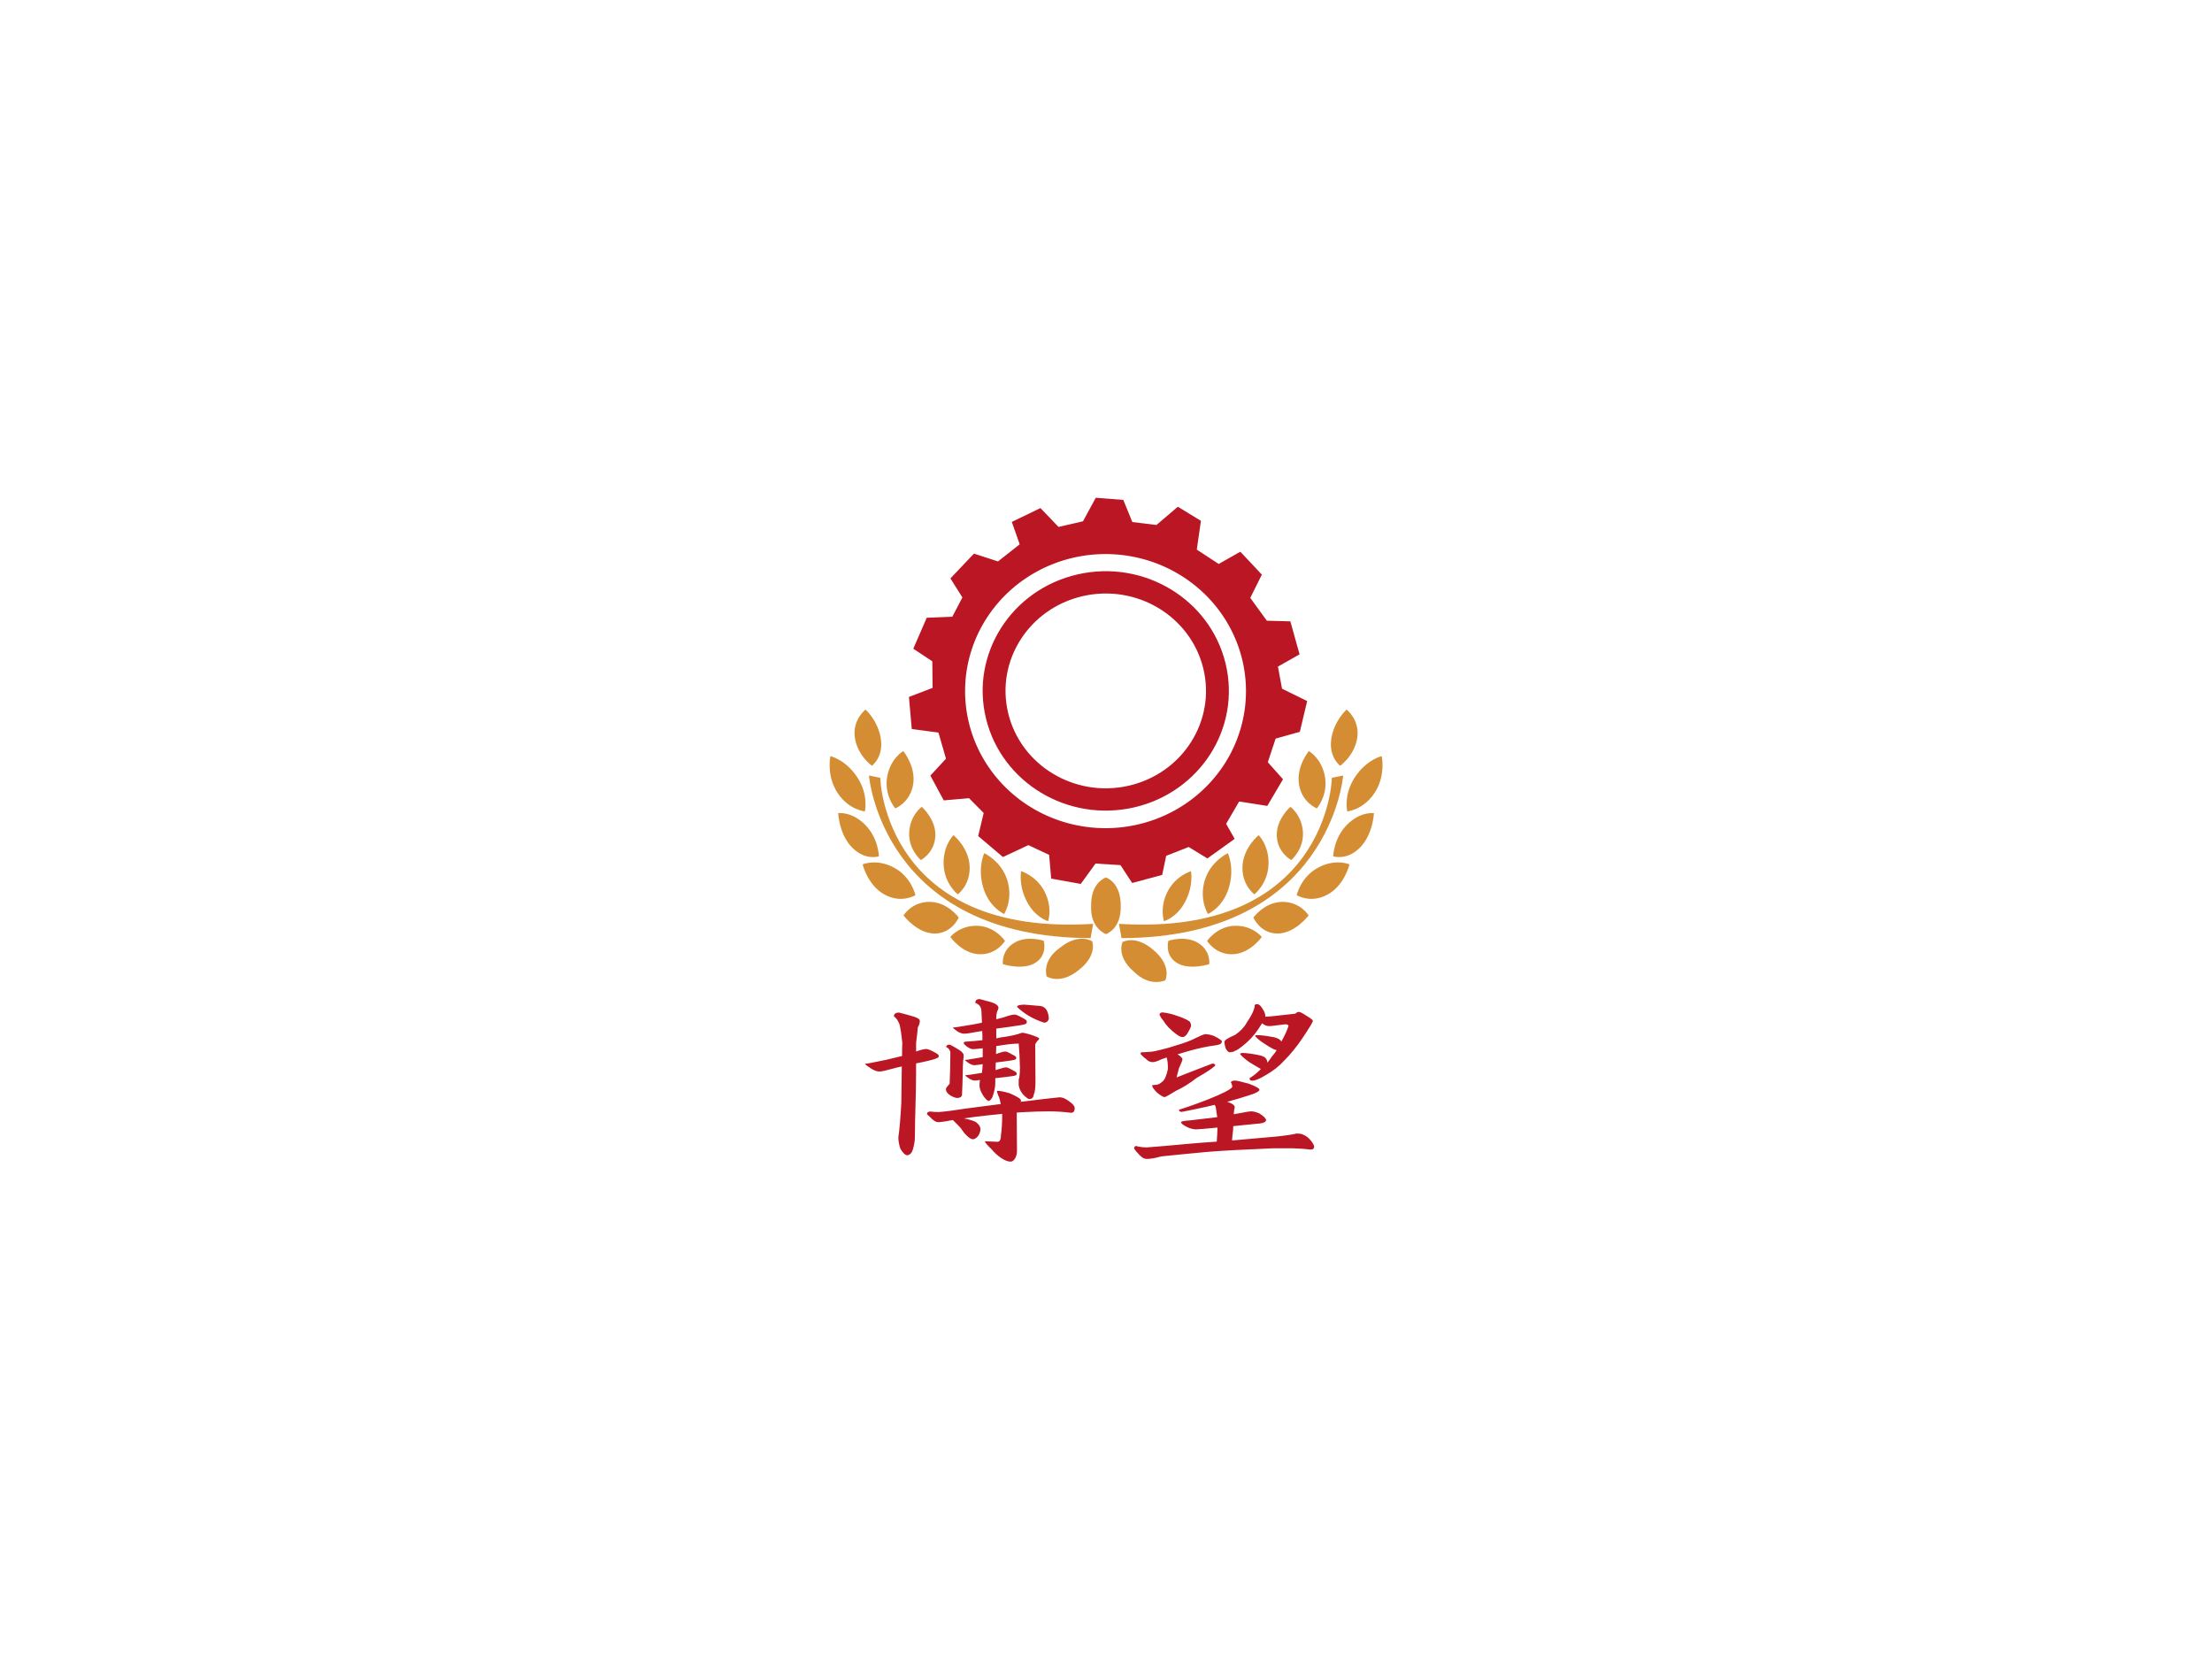 <?xml version="1.0" encoding="UTF-8" standalone="no"?>
<!-- Created with Inkscape (http://www.inkscape.org/) -->

<svg
   width="1200mm"
   height="900mm"
   viewBox="0 0 1200 900"
   version="1.1"
   id="svg1"
   xml:space="preserve"
   inkscape:version="1.4 (86a8ad7, 2024-10-11)"
   sodipodi:docname="bowang.svg"
   xmlns:inkscape="http://www.inkscape.org/namespaces/inkscape"
   xmlns:sodipodi="http://sodipodi.sourceforge.net/DTD/sodipodi-0.dtd"
   xmlns="http://www.w3.org/2000/svg"
   xmlns:svg="http://www.w3.org/2000/svg"><sodipodi:namedview
     id="namedview1"
     pagecolor="#925656"
     bordercolor="#000000"
     borderopacity="0.25"
     inkscape:showpageshadow="2"
     inkscape:pageopacity="0.0"
     inkscape:pagecheckerboard="0"
     inkscape:deskcolor="#d1d1d1"
     inkscape:document-units="mm"
     inkscape:zoom="0.12316042"
     inkscape:cx="1895.9013"
     inkscape:cy="1619.8386"
     inkscape:window-width="1366"
     inkscape:window-height="706"
     inkscape:window-x="-8"
     inkscape:window-y="-8"
     inkscape:window-maximized="1"
     inkscape:current-layer="svg1" /><defs
     id="defs1" /><g
     id="g4-8"
     transform="matrix(4.762,0,0,4.647,-30.715,-380.54)"><g
       id="g3-8"
       transform="rotate(-13.257,219.662,160.346)"
       style="display:inline"><path
         id="path1-2"
         style="opacity:1;fill:#ba1623;fill-opacity:1;stroke-width:89.981"
         d="m 138.301,120.275 -2.045,2.339 -2.864,-2e-5 -1.5,-2.615 -3.545,0.826 0.273,2.752 -2.864,1.376 -2.455,-1.514 -3.273,2.202 0.818,2.477 -1.636,1.927 -2.864,-0.55 -2.318,3.165 1.773,1.927 -0.682,3.028 -2.864,0.413 -0.546,3.716 2.864,1.101 0.136,3.165 -2.182,1.514 0.818,3.165 2.864,0.413 1.227,2.064 -1.227,2.477 2.182,3.028 3.136,-0.688 2.046,1.651 -0.409,2.752 3.136,1.376 2.182,-1.927 2.727,0.826 0.818,2.339 3.545,-0.138 0.955,-2.064 2.727,-0.413 1.773,1.789 3.545,-1.514 -0.545,-1.927 2.045,-2.202 3,1.239 2.455,-2.615 -1.227,-2.339 1.5,-2.477 2.864,-0.138 1.636,-3.303 -2.455,-2.064 0.136,-2.615 2.727,-0.826 -0.136,-3.991 -2.591,-0.688 -1.227,-3.028 1.909,-2.339 -1.773,-3.165 -2.727,0.826 -2.045,-2.202 1.227,-3.165 -2.182,-2.202 -2.864,1.514 -2.591,-0.963 -0.409,-2.752 z m 0.417,6.873 a 16,16 0 0 1 11.492,15.352 16,16 0 0 1 -16,16 16,16 0 0 1 -16,-16 16,16 0 0 1 16,-16 16,16 0 0 1 4.508,0.648 z" /><ellipse
         style="display:inline;opacity:1;fill:none;fill-opacity:1;stroke:#ba1623;stroke-width:2.604;stroke-dasharray:none;stroke-dashoffset:0;stroke-opacity:1"
         id="path4-4"
         cx="134.118"
         cy="142.367"
         transform="matrix(1,8.6057587e-4,8.6357147e-4,1,0,0)"
         rx="12.718"
         ry="12.674" /></g><g
       id="g24-5"
       transform="matrix(3.962,0,0,3.234,48.724,165.458)"
       style="fill:#d58d34;fill-opacity:1">
	<g
   id="g23-5"
   transform="matrix(0.477,-0.184,0.131,0.504,9.72,-0.684)"
   style="fill:#d58d34;fill-opacity:1">
		<g
   id="g11-1"
   transform="matrix(0.667,0,0,1,-0.207,3.213)"
   style="fill:#d58d34;fill-opacity:1">
			<path
   d="m 10.037,7.354 c 0,0 0.77,-1 0.284,-2.384 C 9.834,3.588 8.683,3.067 8.683,3.067 c 0,0 -0.871,1.192 -0.396,2.539 0.474,1.349 1.75,1.748 1.75,1.748 z"
   id="path1-7-71"
   style="fill:#d58d34;fill-opacity:1;stroke-width:0.868" />
			<path
   d="m 12.612,7.769 c 0,0 1.36,-0.074 2.099,-1.187 0.739,-1.112 0.097,-2.385 0.097,-2.385 0,0 -1.257,0.212 -2.016,1.354 C 12.032,6.692 12.612,7.769 12.612,7.769 Z"
   id="path2-1-1"
   style="fill:#d58d34;fill-opacity:1;stroke-width:0.847" />
			<path
   d="m 13.112,9.606 c -0.534,1.107 0.219,2.037 0.219,2.037 0,0 1.308,-0.188 1.828,-1.265 0.519,-1.079 -0.33,-2.182 -0.33,-2.182 0,0 -1.182,0.304 -1.716,1.41 z"
   id="path3-1-5"
   style="fill:#d58d34;fill-opacity:1;stroke-width:0.803" />
			<path
   d="m 16.676,10.677 c 0,0 -1.156,0.462 -1.604,1.73 -0.448,1.27 0.371,2.206 0.371,2.206 0,0 1.288,-0.347 1.725,-1.584 0.437,-1.237 -0.492,-2.352 -0.492,-2.352 z"
   id="path4-5-2"
   style="fill:#d58d34;fill-opacity:1;stroke-width:0.842" />
			<path
   d="m 18.724,16.818 c 0,0 1.119,-0.724 1.166,-2.106 0.046,-1.383 -1.169,-2.249 -1.169,-2.249 0,0 -0.959,0.801 -1.007,2.22 -0.047,1.418 1.009,2.135 1.009,2.135 z"
   id="path5-7"
   style="fill:#d58d34;fill-opacity:1;stroke-width:0.863" /><path
   d="m 22.145,18.167 c 0,0 0.742,-0.774 0.503,-1.984 -0.24,-1.21 -1.377,-1.809 -1.377,-1.809 0,0 -0.6,0.821 -0.353,2.063 0.247,1.241 1.227,1.73 1.227,1.73 z"
   id="path5-2-6"
   style="fill:#d58d34;fill-opacity:1;stroke-width:0.73" />
			<path
   d="m 11.836,4.526 c 0,0 1.178,-0.313 1.451,-1.56 0.273,-1.247 -0.469,-2.226 -0.469,-2.226 0,0 -1.362,0.397 -1.629,1.614 -0.266,1.216 0.648,2.172 0.648,2.172 z"
   id="path6-14"
   style="fill:#d58d34;fill-opacity:1;stroke-width:0.82" />
			<path
   d="m 9.986,10.56 c 0,0 0.453,-1.193 -0.297,-2.344 C 8.938,7.064 7.795,6.939 7.795,6.939 c 0,0 -0.5,1.406 0.232,2.529 0.732,1.124 1.959,1.092 1.959,1.092 z"
   id="path7-2"
   style="fill:#d58d34;fill-opacity:1;stroke-width:0.83" />
			<path
   d="m 11.944,13.819 c 0,0 0.159,-1.255 -1.018,-2.216 -1.179,-0.963 -2.496,-0.843 -2.496,-0.843 0,0 -0.15,1.472 0.998,2.41 1.15,0.937 2.516,0.65 2.516,0.65 z"
   id="path8-3"
   style="fill:#d58d34;fill-opacity:1;stroke-width:0.89" />
			<path
   d="m 14.902,16.142 c 0,0 -0.515,-1.25 -1.986,-1.605 -1.472,-0.357 -2.497,0.366 -2.497,0.366 0,0 0.638,1.449 2.071,1.798 1.432,0.346 2.411,-0.558 2.411,-0.558 z"
   id="path9-2"
   style="fill:#d58d34;fill-opacity:1;stroke-width:0.896" />
			<path
   d="m 16.226,17.057 c -1.443,-0.399 -2.537,0.18 -2.537,0.18 0,0 0.51,1.317 1.916,1.706 1.407,0.389 2.469,-0.354 2.469,-0.354 0,0 -0.405,-1.135 -1.848,-1.533 z"
   id="path10-2"
   style="fill:#d58d34;fill-opacity:1;stroke-width:0.846" /><path
   d="m 18.742,18.905 c -1.27,0.268 -1.466,1.157 -1.466,1.157 0,0 1.472,0.82 2.709,0.559 1.239,-0.262 1.272,-1.265 1.272,-1.265 0,0 -1.246,-0.72 -2.515,-0.451 z"
   id="path10-1-16"
   style="fill:#d58d34;fill-opacity:1;stroke-width:0.778" />
			<path
   d="M 12.204,5.479 11.335,5.102 C 11.299,5.175 8.118,15.926 25.18,20.12 l 0.591,-0.878 C 8.503,15.959 12.064,5.754 12.204,5.479 Z"
   id="path11-8"
   style="fill:#d58d34;fill-opacity:1;stroke-width:1.044"
   sodipodi:nodetypes="ccccc" />
		</g>
		
	</g><g
   id="g23-8-5"
   transform="matrix(-0.477,-0.184,-0.131,0.504,32.547,-0.684)"
   style="fill:#d58d34;fill-opacity:1">
		<g
   id="g11-5-7"
   transform="matrix(0.667,0,0,1,-0.207,3.213)"
   style="fill:#d58d34;fill-opacity:1">
			<path
   d="m 10.037,7.354 c 0,0 0.77,-1 0.284,-2.384 C 9.834,3.588 8.683,3.067 8.683,3.067 c 0,0 -0.871,1.192 -0.396,2.539 0.474,1.349 1.75,1.748 1.75,1.748 z"
   id="path1-7-7-6"
   style="fill:#d58d34;fill-opacity:1;stroke-width:0.868" />
			<path
   d="m 12.612,7.769 c 0,0 1.36,-0.074 2.099,-1.187 0.739,-1.112 0.097,-2.385 0.097,-2.385 0,0 -1.257,0.212 -2.016,1.354 C 12.032,6.692 12.612,7.769 12.612,7.769 Z"
   id="path2-1-6-1"
   style="fill:#d58d34;fill-opacity:1;stroke-width:0.847" />
			<path
   d="m 13.112,9.606 c -0.534,1.107 0.219,2.037 0.219,2.037 0,0 1.308,-0.188 1.828,-1.265 0.519,-1.079 -0.33,-2.182 -0.33,-2.182 0,0 -1.182,0.304 -1.716,1.41 z"
   id="path3-1-1-8"
   style="fill:#d58d34;fill-opacity:1;stroke-width:0.803" />
			<path
   d="m 16.676,10.677 c 0,0 -1.156,0.462 -1.604,1.73 -0.448,1.27 0.371,2.206 0.371,2.206 0,0 1.288,-0.347 1.725,-1.584 0.437,-1.237 -0.492,-2.352 -0.492,-2.352 z"
   id="path4-5-8-9"
   style="fill:#d58d34;fill-opacity:1;stroke-width:0.842" />
			<path
   d="m 18.724,16.818 c 0,0 1.119,-0.724 1.166,-2.106 0.046,-1.383 -1.169,-2.249 -1.169,-2.249 0,0 -0.959,0.801 -1.007,2.22 -0.047,1.418 1.009,2.135 1.009,2.135 z"
   id="path5-9-2"
   style="fill:#d58d34;fill-opacity:1;stroke-width:0.863" /><path
   d="m 22.145,18.167 c 0,0 0.742,-0.774 0.503,-1.984 -0.24,-1.21 -1.377,-1.809 -1.377,-1.809 0,0 -0.6,0.821 -0.353,2.063 0.247,1.241 1.227,1.73 1.227,1.73 z"
   id="path5-2-2-7"
   style="fill:#d58d34;fill-opacity:1;stroke-width:0.73" />
			<path
   d="m 11.836,4.526 c 0,0 1.178,-0.313 1.451,-1.56 0.273,-1.247 -0.469,-2.226 -0.469,-2.226 0,0 -1.362,0.397 -1.629,1.614 -0.266,1.216 0.648,2.172 0.648,2.172 z"
   id="path6-7-9"
   style="fill:#d58d34;fill-opacity:1;stroke-width:0.82" />
			<path
   d="m 9.986,10.56 c 0,0 0.453,-1.193 -0.297,-2.344 C 8.938,7.064 7.795,6.939 7.795,6.939 c 0,0 -0.5,1.406 0.232,2.529 0.732,1.124 1.959,1.092 1.959,1.092 z"
   id="path7-9-5"
   style="fill:#d58d34;fill-opacity:1;stroke-width:0.83" />
			<path
   d="m 11.944,13.819 c 0,0 0.159,-1.255 -1.018,-2.216 -1.179,-0.963 -2.496,-0.843 -2.496,-0.843 0,0 -0.15,1.472 0.998,2.41 1.15,0.937 2.516,0.65 2.516,0.65 z"
   id="path8-5-4"
   style="fill:#d58d34;fill-opacity:1;stroke-width:0.89" />
			<path
   d="m 14.902,16.142 c 0,0 -0.515,-1.25 -1.986,-1.605 -1.472,-0.357 -2.497,0.366 -2.497,0.366 0,0 0.638,1.449 2.071,1.798 1.432,0.346 2.411,-0.558 2.411,-0.558 z"
   id="path9-4-3"
   style="fill:#d58d34;fill-opacity:1;stroke-width:0.896" />
			<path
   d="m 16.226,17.057 c -1.443,-0.399 -2.537,0.18 -2.537,0.18 0,0 0.51,1.317 1.916,1.706 1.407,0.389 2.469,-0.354 2.469,-0.354 0,0 -0.405,-1.135 -1.848,-1.533 z"
   id="path10-3-1"
   style="fill:#d58d34;fill-opacity:1;stroke-width:0.846" /><path
   d="m 18.742,18.905 c -1.27,0.268 -1.466,1.157 -1.466,1.157 0,0 1.472,0.82 2.709,0.559 1.239,-0.262 1.272,-1.265 1.272,-1.265 0,0 -1.246,-0.72 -2.515,-0.451 z"
   id="path10-1-1-2"
   style="fill:#d58d34;fill-opacity:1;stroke-width:0.778" />
			<path
   d="M 12.204,5.479 11.335,5.102 C 11.299,5.175 8.118,15.926 25.18,20.12 l 0.591,-0.878 C 8.503,15.959 12.064,5.754 12.204,5.479 Z"
   id="path11-2-3"
   style="fill:#d58d34;fill-opacity:1;stroke-width:1.044"
   sodipodi:nodetypes="ccccc" />
		</g>
		
	</g>
<path
   d="m 21.13,7.879 c 0,0 0.44,-0.17 0.426,-1.022 4.45e-4,-0.866 -0.426,-1.022 -0.426,-1.022 0,0 -0.436,0.163 -0.426,1.022 C 20.672,7.674 21.13,7.879 21.13,7.879 Z"
   id="path6-1-3"
   style="fill:#d58d34;fill-opacity:1;stroke-width:0.511"
   sodipodi:nodetypes="ccccc" /><path
   d="m 22.839,9.543 c 0,0 0.194,-0.513 -0.329,-1.074 -0.522,-0.584 -0.903,-0.304 -0.903,-0.304 0,0 -0.196,0.505 0.329,1.074 0.471,0.579 0.903,0.304 0.903,0.304 z"
   id="path6-1-7-4"
   style="fill:#d58d34;fill-opacity:1;stroke-width:0.511"
   sodipodi:nodetypes="ccccc" /><path
   d="m 19.425,9.407 c 0,0 0.382,0.317 0.918,-0.226 0.554,-0.538 0.39,-1.043 0.39,-1.043 0,0 -0.376,-0.318 -0.918,0.226 -0.542,0.477 -0.39,1.043 -0.39,1.043 z"
   id="path6-1-79-1"
   style="fill:#d58d34;fill-opacity:1;stroke-width:0.511"
   sodipodi:nodetypes="ccccc" /></g></g><path
     style="font-size:117.099px;font-family:DFPOYangXunW5-B5;-inkscape-font-specification:DFPOYangXunW5-B5;fill:#ba1623;stroke-width:146.374"
     d="m 429.461,665.582 q 1.029,0 3.659,1.944 2.173,1.487 2.173,2.401 0,1.258 -1.029,1.487 -0.457,0.686 -6.633,2.516 -1.372,0.343 -2.859,0.8 0,9.491 -0.114,17.496 -0.457,21.956 -0.457,29.503 0,3.088 -0.915,7.547 -0.686,3.316 -2.63,3.774 -1.487,-0.229 -3.202,-4.231 -0.915,-3.888 -0.915,-7.204 0.8,-7.319 1.372,-21.842 0.114,-13.036 0.229,-23.1 -2.516,0.686 -4.803,1.601 -4.117,1.601 -5.603,1.601 -1.715,0 -3.888,-1.944 -2.745,-2.401 -2.745,-2.973 1.144,0 9.834,-2.516 4.002,-1.258 7.319,-2.401 0,-4.689 0.114,-8.577 -0.457,-6.404 -1.258,-11.435 -1.144,-3.888 -2.63,-5.146 0,-2.401 2.401,-2.401 3.316,1.144 6.976,2.63 2.63,1.144 2.63,2.63 0,2.058 -0.915,4.117 -0.229,3.888 -0.8,9.72 v 5.603 q 3.316,-1.601 4.689,-1.601 z m 61.866,30.647 q 1.715,0 3.774,1.944 3.202,2.859 3.202,4.917 0,2.973 -1.715,2.973 -5.032,-0.915 -10.635,-0.915 -4.689,0 -12.35,0.572 -1.144,0.114 -2.173,0.229 0.114,19.555 0.114,24.358 0,2.63 -0.915,4.803 -0.915,1.944 -2.058,1.944 -1.83,0 -4.345,-2.287 -2.401,-2.173 -4.574,-5.718 -2.973,-3.888 -2.973,-4.917 0.915,0.114 5.946,0.343 1.487,-0.229 1.487,-4.231 0.572,-5.489 0.572,-12.465 v -1.029 q -3.659,0.457 -7.204,1.029 -5.489,0.8 -10.521,1.83 5.375,1.601 5.946,2.859 1.372,1.372 1.715,3.659 0,2.745 -1.258,4.917 -1.029,1.601 -2.173,1.83 -1.144,0 -2.745,-2.058 -1.144,-1.372 -2.287,-3.659 -0.8,-1.83 -2.516,-4.002 -1.258,-1.715 -1.83,-2.516 -0.229,0.114 -0.343,0.114 -4.803,1.258 -6.518,1.258 -1.144,0 -2.744,-1.944 -1.144,-1.601 -2.401,-3.088 0,-1.715 1.601,-1.715 1.944,0.343 3.888,0.343 5.032,-0.572 12.236,-2.173 8.119,-1.372 15.438,-2.744 0.572,-0.114 1.029,-0.114 -0.229,-2.058 -0.686,-4.117 -1.029,-2.973 -1.029,-4.345 2.173,0 5.946,1.601 5.146,3.088 5.146,4.46 0,0.572 -0.114,0.915 2.287,-0.343 4.345,-0.686 6.861,-1.258 13.723,-2.173 z m -20.813,-52.489 q 0.915,0 3.659,2.173 1.944,1.258 1.944,2.173 0,1.487 -0.8,1.715 -0.572,0.457 -7.204,1.715 -3.202,0.572 -6.175,1.144 0,3.202 0,6.175 1.029,-0.229 1.944,-0.572 6.518,-1.144 9.949,-2.973 1.144,0 3.659,1.029 4.345,1.944 4.345,2.63 0,0.686 -0.8,1.487 -0.915,1.487 -1.029,2.401 0,9.949 0.114,23.671 0,5.489 -0.8,8.119 -0.229,2.745 -2.173,2.745 -0.686,-0.229 -2.173,-2.058 -2.058,-2.744 -2.63,-6.518 v -3.774 q 0.572,-2.173 0.572,-7.662 -0.114,-7.89 -0.572,-15.209 -3.545,0 -10.406,1.601 0,2.401 -0.114,4.689 v 0.343 q 0.686,-0.229 1.144,-0.572 2.287,-1.029 3.202,-1.029 0.8,0 3.202,1.944 1.83,1.144 1.83,1.944 0,1.144 -0.8,1.372 -0.343,0.229 -4.689,1.029 -2.287,0.343 -4.002,0.686 -0.114,2.516 -0.114,4.803 1.029,-0.343 1.715,-0.686 2.287,-1.029 3.202,-1.029 0.8,0 3.202,1.944 1.715,1.144 1.715,1.944 0,1.144 -0.686,1.258 -0.457,0.343 -4.803,1.029 -2.516,0.343 -4.46,0.686 v 3.088 q 0,3.316 -1.029,7.662 -0.572,3.088 -2.173,3.774 -1.715,-1.487 -2.973,-4.803 -1.144,-2.859 -1.144,-5.146 0,-1.487 0.229,-3.431 -1.715,0.343 -2.516,0.343 -1.029,0 -2.516,-1.258 -1.83,-1.715 -1.83,-2.058 0.686,0 6.518,-1.258 0.8,-0.114 1.258,-0.343 0.229,-2.173 0.343,-5.489 -2.859,0.686 -3.888,0.686 -1.029,0 -2.516,-1.258 -1.83,-1.715 -1.83,-2.058 0.686,0 6.404,-1.372 1.029,-0.229 1.83,-0.457 v -1.258 q 0,-2.401 0,-4.345 -3.316,0.572 -4.46,0.572 -1.144,0 -2.859,-1.601 -1.372,-1.487 -1.487,-2.173 0,-1.029 1.258,-1.029 4.117,-0.343 7.433,-0.915 0,-3.202 -0.114,-5.832 -1.372,0.343 -2.516,0.572 -4.231,1.144 -5.946,1.144 -1.258,0 -3.088,-1.487 -2.058,-2.058 -2.058,-2.401 1.029,0 9.834,-2.058 1.944,-0.572 3.659,-1.029 -0.114,-3.659 -0.229,-6.861 0,-4.345 -2.859,-5.718 0,-2.401 2.058,-2.401 1.372,0.457 5.26,1.944 3.431,1.487 3.431,3.659 0,0.686 -0.686,2.516 -0.343,1.944 -0.343,4.002 v 0.686 q 2.173,-0.686 3.774,-1.372 3.316,-1.601 4.803,-1.601 z m 4.574,-6.29 q 3.431,0.457 6.976,0.8 2.173,0.229 3.202,2.63 1.029,2.401 1.029,5.718 -0.572,2.287 -2.173,2.287 -7.662,-3.431 -12.579,-10.063 0.229,-1.372 3.545,-1.372 z m -34.649,25.387 q 1.601,1.029 4.002,3.088 2.401,1.944 2.401,3.888 0,1.029 -0.229,2.859 -0.229,4.231 -0.229,9.148 -0.114,7.09 -0.343,13.036 0,0.572 -0.686,1.372 -1.029,0.457 -1.487,0.457 -1.372,-0.114 -3.316,-1.715 -1.944,-1.83 -1.944,-3.659 0,-0.572 0.229,-1.258 0.686,-1.144 1.487,-2.401 0.114,-4.231 0.229,-9.491 0.114,-5.603 0.114,-10.635 -0.457,-2.287 -1.944,-3.202 0,-1.487 1.715,-1.487 z m 118.357,-6.633 q 2.058,0 4.117,1.144 3.202,2.173 3.659,3.316 0,1.029 -0.8,1.83 -1.029,0.686 -5.146,1.372 -5.26,1.258 -11.435,3.774 -1.715,0.8 -3.202,1.258 2.287,2.058 2.287,3.316 -0.229,1.487 -1.601,5.489 -0.572,2.973 -1.144,5.946 7.776,-4.231 16.581,-8.805 1.372,0 1.372,1.258 -1.944,2.63 -8.577,7.776 -4.917,5.26 -9.491,8.119 -4.917,4.117 -5.375,4.117 -1.029,0 -3.659,-2.973 -2.173,-3.088 -2.173,-4.345 0.229,-0.457 1.487,-0.457 1.487,0 2.63,-1.372 1.487,-1.372 2.058,-3.431 0.8,-2.63 1.144,-5.26 0,-4.803 -0.572,-7.319 -1.258,0.686 -2.401,1.144 -2.744,1.83 -4.117,1.83 -1.715,0 -3.088,-2.058 -1.372,-1.258 -2.516,-3.202 0,-1.029 0.8,-1.029 1.372,0 3.088,-0.229 1.715,0 5.26,-1.258 3.659,-1.144 7.662,-2.973 5.718,-2.287 9.148,-4.803 2.859,-1.944 4.002,-2.173 z m 21.27,48.944 q 1.601,0 3.774,1.258 3.202,2.745 3.202,4.345 0,2.058 -5.26,2.401 -4.803,0.686 -9.949,1.372 -0.114,1.372 -0.114,2.973 -0.343,3.431 -0.457,6.061 h 0.572 q 10.978,-1.258 19.783,-2.401 6.518,-0.915 9.606,-1.944 1.944,0 2.745,0.572 1.944,1.029 3.316,3.088 1.83,2.859 2.058,4.574 0,1.944 -1.601,1.944 -3.316,-0.572 -8.348,-0.8 h -9.148 q -20.469,1.144 -30.533,2.287 -13.379,1.715 -21.27,2.859 -4.117,1.601 -6.747,1.601 -1.715,0 -3.431,-2.63 -1.601,-2.173 -2.401,-3.888 0,-1.372 0.8,-1.715 2.401,0.915 5.032,0.915 7.09,-0.686 17.611,-2.058 7.204,-0.915 14.866,-1.601 0.229,-4.117 0.343,-8.92 -8.577,1.144 -9.949,1.144 -1.487,0 -3.659,-1.144 -3.316,-2.173 -3.316,-3.431 0.229,-0.8 4.231,-1.144 7.433,-1.144 11.321,-1.83 0.686,-0.114 1.258,-0.229 -0.229,-2.287 -0.572,-5.26 -0.114,-1.715 -0.686,-2.516 -2.173,0.686 -3.888,1.258 -7.319,2.173 -11.321,3.202 -1.258,0 -1.258,-1.372 6.404,-2.745 13.608,-6.633 9.72,-5.26 11.092,-7.776 0,-1.487 -0.686,-3.088 0.457,-0.915 1.83,-1.029 1.601,0.114 6.633,2.058 4.803,2.516 4.803,3.774 0,1.372 -3.774,3.088 -5.032,2.287 -11.092,4.574 h -0.114 q 3.545,1.487 3.545,3.545 -0.343,1.372 -0.457,4.345 1.715,-0.457 3.774,-0.915 3.202,-0.915 4.231,-0.915 z m -40.939,-62.781 q 3.545,0.572 6.861,2.287 1.944,0.8 4.002,2.173 1.601,1.144 1.83,1.715 0.457,1.258 0.457,2.173 0,1.144 -1.83,5.26 -1.029,2.058 -2.173,2.058 -0.8,0 -2.516,-1.487 -2.058,-2.058 -3.888,-4.574 -1.601,-2.401 -2.401,-4.231 -1.144,-1.83 -1.83,-3.774 0,-1.601 1.487,-1.601 z m 43.683,14.409 q 2.63,0 8.005,1.372 2.058,0.8 2.63,1.601 0.572,0.686 0.686,1.144 2.173,-5.26 3.316,-9.834 0,-1.144 -1.601,-1.144 -1.487,0.229 -4.002,0.686 -2.516,0.457 -3.202,0.457 -1.601,0 -2.63,-1.029 -0.572,-0.457 -0.8,-0.8 -0.8,1.83 -2.058,4.345 -2.859,5.603 -6.861,9.949 -2.63,2.859 -3.774,3.316 -0.686,0.8 -2.516,0.8 -0.8,-0.229 -1.715,-2.516 -0.572,-2.63 -0.572,-4.002 0,-1.601 4.917,-4.46 3.659,-3.316 5.375,-7.662 3.774,-7.547 3.774,-11.321 0.343,-0.572 1.372,-0.572 1.258,0.457 2.401,3.316 1.144,2.173 1.144,4.574 v 0.114 q 2.287,-0.114 5.718,-0.686 4.803,-0.686 8.234,-1.258 0.572,-0.915 1.487,-1.144 0.915,0 3.545,2.401 2.973,2.401 3.088,3.316 -0.114,1.258 -4.917,11.092 -4.002,8.119 -8.691,14.523 -3.202,4.803 -8.119,8.691 -4.345,3.659 -6.518,3.659 -1.144,0 -1.144,-1.601 2.744,-2.287 4.917,-5.375 0.229,-0.343 0.343,-0.457 -0.8,-0.572 -2.058,-1.601 -1.601,-1.258 -3.202,-2.63 -2.63,-2.516 -4.345,-5.032 0,-0.915 1.029,-0.915 2.63,0 8.005,1.487 1.944,0.686 2.63,1.601 0.915,1.372 0.915,2.973 0,0.114 0,0.114 1.144,-1.83 2.058,-3.774 1.258,-1.944 2.287,-4.117 -1.258,-0.457 -2.516,-1.487 -1.487,-1.144 -3.088,-2.63 -2.745,-2.287 -4.345,-4.803 0,-0.686 0.8,-0.686 z"
     id="text1"
     transform="scale(1.17,0.855)"
     aria-label="博望" /></svg>
